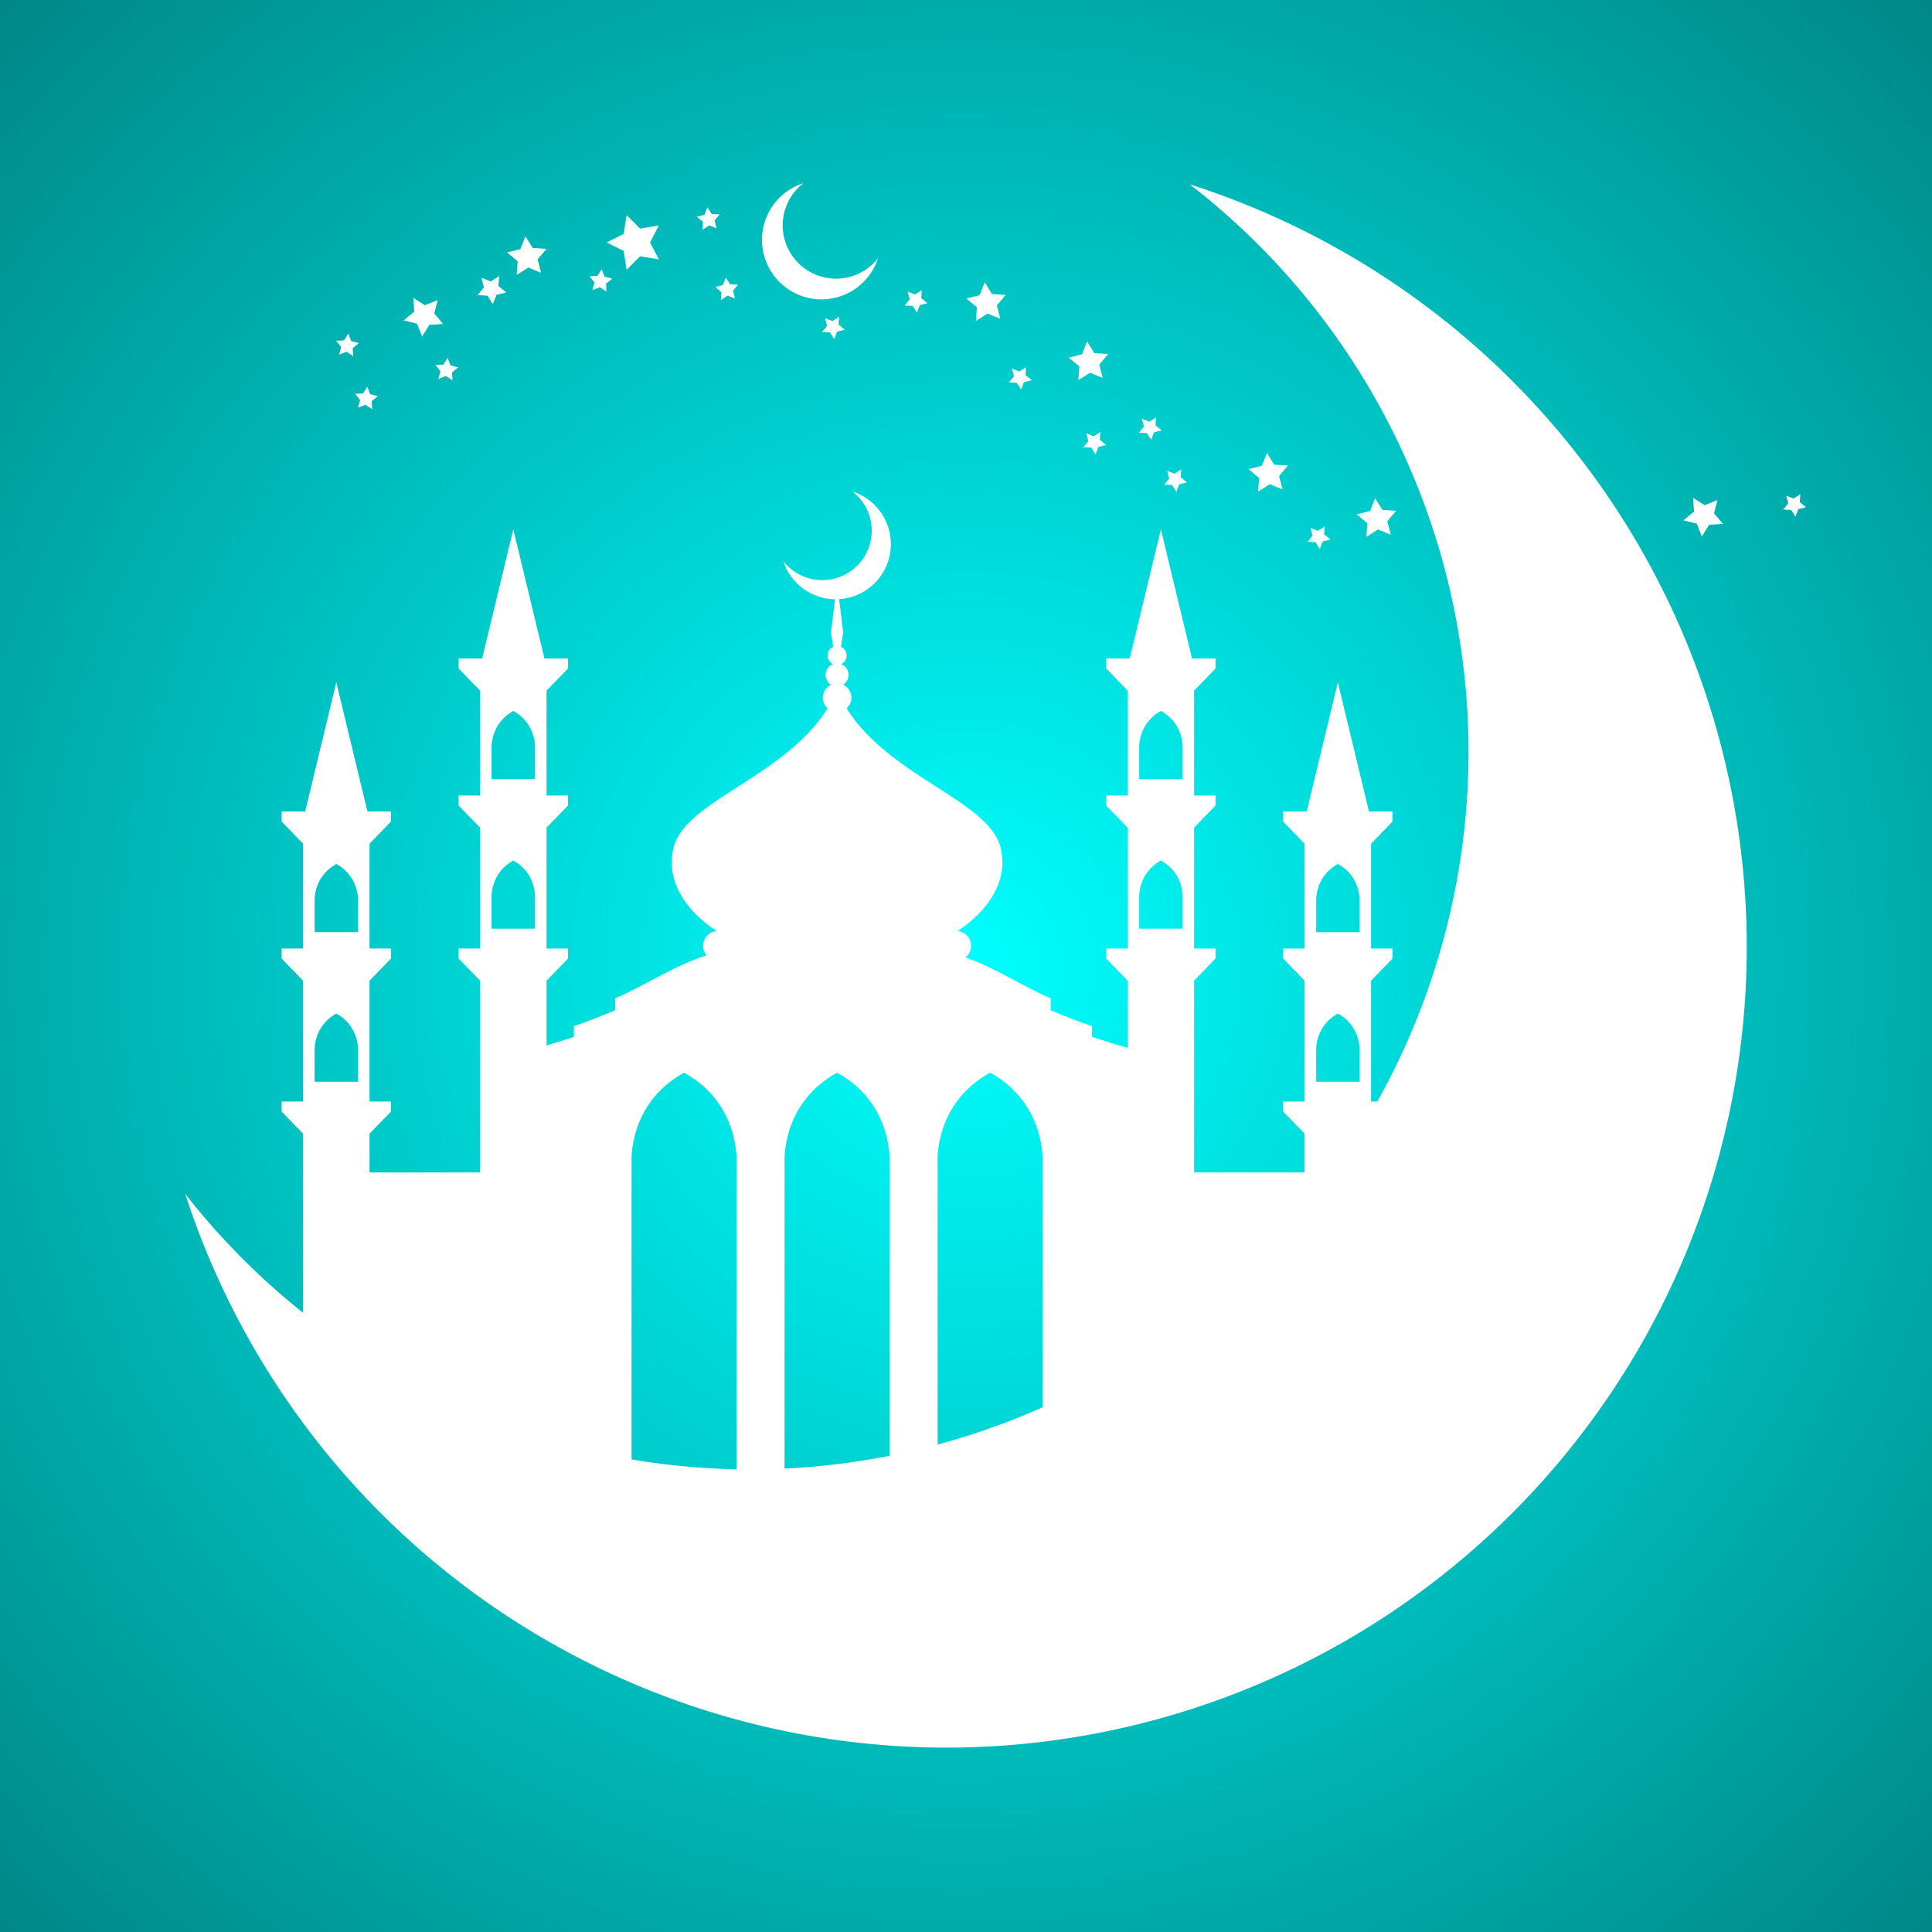 <?xml version="1.0" encoding="UTF-8" standalone="no"?>
<!-- Created with Inkscape (http://www.inkscape.org/) -->

<svg
   xmlns:dc="http://purl.org/dc/elements/1.1/"
   xmlns:cc="http://creativecommons.org/ns#"
   xmlns:rdf="http://www.w3.org/1999/02/22-rdf-syntax-ns#"
   xmlns:svg="http://www.w3.org/2000/svg"
   xmlns="http://www.w3.org/2000/svg"
   xmlns:xlink="http://www.w3.org/1999/xlink"
   xmlns:sodipodi="http://sodipodi.sourceforge.net/DTD/sodipodi-0.dtd"
   xmlns:inkscape="http://www.inkscape.org/namespaces/inkscape"
   width="790.222mm"
   height="790.222mm"
   viewBox="0 0 2800 2800"
   id="svg2"
   version="1.1"
   inkscape:version="0.92.1 unknown"
   sodipodi:docname="mosque.svg">
  <rect x="0" y="0" width="2800" height="2800" fill="#333333" stroke="none"/>
  <defs
     id="defs4">
    <linearGradient
       inkscape:collect="always"
       id="linearGradient4151">
      <stop
         style="stop-color:#00ffff;stop-opacity:1;"
         offset="0"
         id="stop4153" />
      <stop
         style="stop-color:#008080;stop-opacity:1"
         offset="1"
         id="stop4155" />
    </linearGradient>
    <radialGradient
       inkscape:collect="always"
       xlink:href="#linearGradient4151"
       id="radialGradient4157"
       cx="-774.23"
       cy="-701.923"
       fx="-774.23"
       fy="-701.923"
       r="1400"
       gradientUnits="userSpaceOnUse"
       gradientTransform="matrix(1.502,0,0,1.502,388.811,352.499)" />
  </defs>
  <sodipodi:namedview
     id="base"
     pagecolor="#ffffff"
     bordercolor="#666666"
     borderopacity="1.0"
     inkscape:pageopacity="0.0"
     inkscape:pageshadow="2"
     inkscape:zoom="0.074802092"
     inkscape:cx="937.6402"
     inkscape:cy="2634.2191"
     inkscape:document-units="px"
     inkscape:current-layer="layer1"
     showgrid="false"
     fit-margin-top="0"
     fit-margin-left="0"
     fit-margin-right="0"
     fit-margin-bottom="0"
     inkscape:window-width="1327"
     inkscape:window-height="747"
     inkscape:window-x="39"
     inkscape:window-y="21"
     inkscape:window-maximized="1" />
  <g
     inkscape:label="Layer 1"
     inkscape:groupmode="layer"
     id="layer1"
     transform="translate(2174.231,2101.923)">
    <rect
       style="opacity:1;fill:url(#radialGradient4157);fill-opacity:1;stroke:none;stroke-width:2;stroke-linecap:round;stroke-linejoin:round;stroke-miterlimit:4;stroke-dasharray:none;stroke-dashoffset:0;stroke-opacity:1"
       id="rect4136"
       width="2800"
       height="2800"
       x="-2174.231"
       y="-2101.923" />
    <path
       style="opacity:1;fill:#ffffff;fill-opacity:1;stroke:none;stroke-width:2;stroke-linecap:round;stroke-linejoin:round;stroke-miterlimit:4;stroke-dasharray:none;stroke-dashoffset:0;stroke-opacity:1"
       d="M -449.897,-1834.719 A 1040.741,1040.741 0 0 1 -45.903,-1013.087 1040.741,1040.741 0 0 1 -1086.643,27.655 1040.741,1040.741 0 0 1 -1905.778,-371.596 1160.616,1160.616 0 0 0 -803.3,430.872 1160.616,1160.616 0 0 0 357.316,-729.745 1160.616,1160.616 0 0 0 -449.897,-1834.719 Z"
       id="path4138"
       inkscape:connector-curvature="0" />
    <path
       inkscape:connector-curvature="0"
       id="path4874"
       d="m -938.676,-1389.554 c 17.537,13.567 27.817,34.478 27.849,56.65 5.8e-4,39.627 -32.121,71.752 -71.748,71.757 -22.057,-0 -42.887,-10.153 -56.485,-27.52 10.585,32.585 40.739,54.816 74.996,55.292 l -5.838,48.049 3.171,20.838 c -4.956,2.233 -8.146,7.16 -8.155,12.596 0.005,5.347 3.089,10.213 7.922,12.499 -6.48,2.457 -10.767,8.663 -10.773,15.592 0.011,5.78 3.012,11.144 7.932,14.177 -7.311,3.406 -11.988,10.737 -11.996,18.802 0.007,5.928 2.548,11.571 6.982,15.506 -62.476,99.889 -206.712,133.762 -223.233,201.909 -17.888,73.787 62.613,120.746 62.613,120.746 h 1.804 c -11.952,0 -21.576,9.614 -21.576,21.566 0,5.239 1.92,9.972 5.004,13.702 -50.901,16.646 -86.555,42.596 -132.363,62.351 v 17.29 c -19.332,7.975 -38.722,15.929 -59.947,23.01 v 15.535 c -12.908,4.28 -25.991,8.499 -39.631,12.499 v -93.983 l 31.05,-32.038 v -14.516 h -31.05 v -175.223 l 31.05,-32.038 v -14.516 h -31.05 v -151.96 l 31.05,-32.029 v -14.526 h -34.085 l -45.139,-187.237 -45.139,187.237 h -34.075 v 14.526 l 31.04,32.029 v 0 151.96 h -31.049 v 14.516 l 31.04,32.038 v 0 175.223 h -31.05 v 14.516 l 31.04,32.038 v 0 277.972 h -160.144 v -56.193 l 31.04,-32.039 v -14.516 h -31.04 V -680.691 l 31.04,-32.038 v -14.516 h -31.04 v -151.96 l 31.04,-32.039 v -14.516 h -34.075 l -45.139,-187.247 -45.139,187.247 h -34.075 v 14.516 l 31.039,32.039 v 0 151.96 h -31.049 v 14.516 l 31.04,32.038 v 0 175.223 h -31.049 v 14.516 l 31.04,32.039 v 0 364.556 h 96.339 l 232.435,148.819 h 9.192 14.856 39.631 59.947 23.68 V -417.526 c 0,0 -5.437,-84.953 76.072,-129.783 81.51,44.83 76.072,129.783 76.072,129.783 V 54.463 h 69.634 V -417.526 c 0,0 -5.437,-84.953 76.072,-129.783 81.509,44.83 76.072,129.783 76.072,129.783 V 54.463 h 69.624 V -417.526 c 0,0 -5.428,-84.953 76.082,-129.783 81.509,44.83 76.072,129.783 76.072,129.783 V 54.463 h 11.714 59.946 51.597 2.89 93.449 l 160.145,-148.819 h 56.261 40.078 V -458.912 l 31.049,-32.039 v -14.516 h -31.049 V -680.691 l 31.049,-32.038 v -14.516 h -31.049 v -151.96 l 31.049,-32.039 v -14.516 h -34.075 l -45.139,-187.247 -45.139,187.247 h -34.084 v 14.516 l 31.049,32.039 v 151.96 h -31.049 v 14.516 l 31.049,32.038 v 175.223 h -31.049 v 14.516 l 31.049,32.039 v 56.193 H -443.649 V -680.691 l 31.05,-32.038 v -14.516 h -31.05 v -175.223 l 31.05,-32.038 v -14.516 h -31.05 v -151.96 l 31.05,-32.029 v -14.526 h -34.075 l -45.139,-187.237 -45.139,187.237 h -34.085 v 14.526 l 31.049,32.029 v 151.96 h -31.049 v 14.516 l 31.049,32.038 v 175.223 h -31.049 v 14.516 l 31.049,32.038 v 97.367 c -18.042,-4.978 -34.96,-10.385 -51.597,-15.903 v -15.515 c -21.225,-7.081 -40.614,-15.035 -59.946,-23.01 v -17.29 c -43.104,-18.589 -77.182,-42.686 -123.461,-59.336 4.883,-3.949 8.068,-9.92 8.068,-16.718 0,-11.952 -9.624,-21.566 -21.576,-21.566 h 1.803 c 0,0 80.501,-46.959 62.613,-120.746 -16.52,-68.147 -160.757,-102.02 -223.233,-201.909 4.434,-3.935 6.975,-9.577 6.982,-15.506 -0.011,-8.062 -4.688,-15.388 -11.995,-18.792 4.92,-3.038 7.917,-8.405 7.922,-14.187 -0.008,-6.932 -4.3,-13.138 -10.783,-15.592 4.837,-2.284 7.925,-7.15 7.932,-12.499 -0.002,-5.435 -3.184,-10.365 -8.136,-12.606 l 3.161,-20.829 -5.866,-48.272 c 42.13,-2.641 74.964,-37.554 75.015,-79.767 -0.013,-34.794 -22.509,-65.592 -55.651,-76.189 z m -491.643,317.991 c 33.716,18.544 31.467,53.682 31.467,53.682 v 45.168 h -31.467 -31.467 v -45.168 c 0,0 -2.249,-35.138 31.467,-53.682 z m 938.564,0 c 33.716,18.544 31.467,53.682 31.467,53.682 v 45.168 h -31.467 -31.467 v -45.168 c 0,0 -2.25,-35.138 31.467,-53.682 z m -938.564,216.765 c 33.716,18.544 31.467,53.682 31.467,53.682 v 45.168 h -31.467 -31.467 v -45.168 c 0,0 -2.249,-35.139 31.467,-53.682 z m 938.564,0 c 33.716,18.544 31.467,53.682 31.467,53.682 v 45.168 h -31.467 -31.467 v -45.168 c 0,0 -2.25,-35.139 31.467,-53.682 z m -1195.048,5.013 c 33.716,18.544 31.467,53.682 31.467,53.682 v 45.159 h -31.467 -31.466 v -45.159 c 0,0 -2.249,-35.138 31.466,-53.682 z m 1451.531,0 c 33.716,18.544 31.467,53.682 31.467,53.682 v 45.159 h -31.467 -31.467 v -45.159 c 0,0 -2.25,-35.138 31.467,-53.682 z m -1451.531,216.765 c 33.716,18.544 31.467,53.682 31.467,53.682 v 45.159 h -31.467 -31.466 v -45.159 c 0,0 -2.249,-35.139 31.466,-53.682 z m 1451.531,0 c 33.716,18.544 31.467,53.682 31.467,53.682 v 45.159 h -31.467 -31.467 v -45.159 c 0,0 -2.25,-35.139 31.467,-53.682 z"
       style="opacity:1;fill:#ffffff;fill-opacity:1;stroke:none;stroke-width:2;stroke-linecap:round;stroke-linejoin:round;stroke-miterlimit:4;stroke-dasharray:none;stroke-dashoffset:0;stroke-opacity:1"
       sodipodi:nodetypes="cccccccccccccsccsccccccccccccccccccccccccccccccccccccccccccccccccccccccccccccccccccccccccccccccccccccccccccccccccccccccccccccccccccccccccccccccccccccccccccccccccccccccccsccscccccccccccccccccccccccccccccccccccccccccccccccccccccccccccccccccccc" />
    <g
       id="g4215"
       transform="matrix(3.035,0,0,3.035,1261.512,3029.369)"
       style="fill:#ffffff">
      <path
         inkscape:connector-curvature="0"
         style="opacity:1;fill:#ffffff;fill-opacity:1;stroke:none;stroke-width:2;stroke-linecap:round;stroke-linejoin:round;stroke-miterlimit:4;stroke-dasharray:none;stroke-dashoffset:0;stroke-opacity:1"
         d="m -748.402,-1603.236 a 25.486,25.486 0 0 0 -9.893,20.121 25.486,25.486 0 0 0 25.486,25.486 25.486,25.486 0 0 0 20.059,-9.777 28.422,28.422 0 0 1 -26.998,19.651 28.422,28.422 0 0 1 -28.422,-28.422 28.422,28.422 0 0 1 19.767,-27.059 z"
         id="path4138-2" />
      <path
         inkscape:transform-center-x="1.3134561"
         d="m 842.328,-1574.934 -8.124,4.091 -1.38,8.991 -6.401,-6.462 -8.977,1.466 4.168,-8.085 -4.168,-8.085 8.977,1.466 6.401,-6.462 1.38,8.991 z"
         inkscape:randomized="0"
         inkscape:rounded="0"
         inkscape:flatsided="false"
         sodipodi:arg2="0.62831853"
         sodipodi:arg1="0"
         sodipodi:r2="6.9600496"
         sodipodi:r1="13.754957"
         sodipodi:cy="-1574.9338"
         sodipodi:cx="828.57257"
         sodipodi:sides="5"
         id="path5185"
         style="opacity:1;fill:#ffffff;fill-opacity:1;stroke:none;stroke-width:2;stroke-linecap:round;stroke-linejoin:round;stroke-miterlimit:4;stroke-dasharray:none;stroke-dashoffset:0;stroke-opacity:1"
         sodipodi:type="star"
         transform="scale(-1,1)" />
      <path
         sodipodi:type="star"
         style="opacity:1;fill:#ffffff;fill-opacity:1;stroke:none;stroke-width:2;stroke-linecap:round;stroke-linejoin:round;stroke-miterlimit:4;stroke-dasharray:none;stroke-dashoffset:0;stroke-opacity:1"
         id="path5187"
         sodipodi:sides="5"
         sodipodi:cx="1845.3068"
         sodipodi:cy="192.69125"
         sodipodi:r1="13.754957"
         sodipodi:r2="6.9600496"
         sodipodi:arg1="0"
         sodipodi:arg2="0.62831853"
         inkscape:flatsided="false"
         inkscape:rounded="0"
         inkscape:randomized="0"
         d="m 1859.062,192.691 -8.124,4.091 -1.38,8.991 -6.401,-6.462 -8.977,1.466 4.168,-8.085 -4.168,-8.085 8.977,1.466 6.401,-6.462 1.38,8.991 z"
         inkscape:transform-center-x="0.17904376"
         transform="matrix(0.383,-0.169,-0.169,-0.383,-1467.867,-1200.331)"
         inkscape:transform-center-y="-0.37598736" />
      <path
         transform="matrix(-0.975,-0.221,-0.221,0.975,-2662.428,-2134.564)"
         sodipodi:type="star"
         style="opacity:1;fill:#ffffff;fill-opacity:1;stroke:none;stroke-width:2;stroke-linecap:round;stroke-linejoin:round;stroke-miterlimit:4;stroke-dasharray:none;stroke-dashoffset:0;stroke-opacity:1"
         id="path5191"
         sodipodi:sides="5"
         sodipodi:cx="-1863.8618"
         sodipodi:cy="158.66301"
         sodipodi:r1="9.948637"
         sodipodi:r2="5.03404"
         sodipodi:arg1="0"
         sodipodi:arg2="0.62831853"
         inkscape:flatsided="false"
         inkscape:rounded="0"
         inkscape:randomized="0"
         d="m -1853.913,158.663 -5.876,2.959 -0.998,6.503 -4.63,-4.674 -6.493,1.06 3.014,-5.848 -3.014,-5.848 6.493,1.06 4.63,-4.674 0.998,6.503 z"
         inkscape:transform-center-x="0.27930324"
         inkscape:transform-center-y="-0.68043759" />
      <path
         inkscape:transform-center-y="0.68044037"
         inkscape:transform-center-x="0.27930324"
         d="m -1853.913,158.663 -5.876,2.959 -0.998,6.503 -4.63,-4.674 -6.493,1.06 3.014,-5.848 -3.014,-5.848 6.493,1.06 4.63,-4.674 0.998,6.503 z"
         inkscape:randomized="0"
         inkscape:rounded="0"
         inkscape:flatsided="false"
         sodipodi:arg2="0.62831853"
         sodipodi:arg1="0"
         sodipodi:r2="5.03404"
         sodipodi:r1="9.948637"
         sodipodi:cy="158.66301"
         sodipodi:cx="-1863.8618"
         sodipodi:sides="5"
         id="path5193"
         style="opacity:1;fill:#ffffff;fill-opacity:1;stroke:none;stroke-width:2;stroke-linecap:round;stroke-linejoin:round;stroke-miterlimit:4;stroke-dasharray:none;stroke-dashoffset:0;stroke-opacity:1"
         sodipodi:type="star"
         transform="rotate(167.213,-1301.559,-638.285)" />
      <path
         transform="matrix(0.975,0.221,0.221,-0.975,1376.763,-868.517)"
         sodipodi:type="star"
         style="opacity:1;fill:#ffffff;fill-opacity:1;stroke:none;stroke-width:2;stroke-linecap:round;stroke-linejoin:round;stroke-miterlimit:4;stroke-dasharray:none;stroke-dashoffset:0;stroke-opacity:1"
         id="path5195"
         sodipodi:sides="5"
         sodipodi:cx="-1863.8618"
         sodipodi:cy="158.66301"
         sodipodi:r1="9.948637"
         sodipodi:r2="5.03404"
         sodipodi:arg1="0"
         sodipodi:arg2="0.62831853"
         inkscape:flatsided="false"
         inkscape:rounded="0"
         inkscape:randomized="0"
         d="m -1853.913,158.663 -5.876,2.959 -0.998,6.503 -4.63,-4.674 -6.493,1.06 3.014,-5.848 -3.014,-5.848 6.493,1.06 4.63,-4.674 0.998,6.503 z"
         inkscape:transform-center-x="-0.27934615"
         inkscape:transform-center-y="0.68044037" />
      <path
         inkscape:transform-center-y="0.49357317"
         inkscape:transform-center-x="-0.20264987"
         d="m -1853.913,158.663 -5.876,2.959 -0.998,6.503 -4.63,-4.674 -6.493,1.06 3.014,-5.848 -3.014,-5.848 6.493,1.06 4.63,-4.674 0.998,6.503 z"
         inkscape:randomized="0"
         inkscape:rounded="0"
         inkscape:flatsided="false"
         sodipodi:arg2="0.62831853"
         sodipodi:arg1="0"
         sodipodi:r2="5.03404"
         sodipodi:r1="9.948637"
         sodipodi:cy="158.66301"
         sodipodi:cx="-1863.8618"
         sodipodi:sides="5"
         id="path5197"
         style="opacity:1;fill:#ffffff;fill-opacity:1;stroke:none;stroke-width:2;stroke-linecap:round;stroke-linejoin:round;stroke-miterlimit:4;stroke-dasharray:none;stroke-dashoffset:0;stroke-opacity:1"
         sodipodi:type="star"
         transform="matrix(0.707,0.161,0.161,-0.707,394.828,-1140.396)" />
      <path
         inkscape:transform-center-y="-0.37598736"
         transform="matrix(0.383,-0.169,-0.169,-0.383,-1459.074,-1166.774)"
         inkscape:transform-center-x="0.17904376"
         d="m 1859.062,192.691 -8.124,4.091 -1.38,8.991 -6.401,-6.462 -8.977,1.466 4.168,-8.085 -4.168,-8.085 8.977,1.466 6.401,-6.462 1.38,8.991 z"
         inkscape:randomized="0"
         inkscape:rounded="0"
         inkscape:flatsided="false"
         sodipodi:arg2="0.62831853"
         sodipodi:arg1="0"
         sodipodi:r2="6.9600496"
         sodipodi:r1="13.754957"
         sodipodi:cy="192.69125"
         sodipodi:cx="1845.3068"
         sodipodi:sides="5"
         id="path5199"
         style="opacity:1;fill:#ffffff;fill-opacity:1;stroke:none;stroke-width:2;stroke-linecap:round;stroke-linejoin:round;stroke-miterlimit:4;stroke-dasharray:none;stroke-dashoffset:0;stroke-opacity:1"
         sodipodi:type="star" />
      <path
         sodipodi:type="star"
         style="opacity:1;fill:#ffffff;fill-opacity:1;stroke:none;stroke-width:2;stroke-linecap:round;stroke-linejoin:round;stroke-miterlimit:4;stroke-dasharray:none;stroke-dashoffset:0;stroke-opacity:1"
         id="path5201"
         sodipodi:sides="5"
         sodipodi:cx="1845.3068"
         sodipodi:cy="192.69125"
         sodipodi:r1="13.754957"
         sodipodi:r2="6.9600496"
         sodipodi:arg1="0"
         sodipodi:arg2="0.62831853"
         inkscape:flatsided="false"
         inkscape:rounded="0"
         inkscape:randomized="0"
         d="m 1859.062,192.691 -8.124,4.091 -1.38,8.991 -6.401,-6.462 -8.977,1.466 4.168,-8.085 -4.168,-8.085 8.977,1.466 6.401,-6.462 1.38,8.991 z"
         inkscape:transform-center-x="-0.17899481"
         transform="matrix(-0.383,-0.169,0.169,-0.383,-171.136,-1170.784)"
         inkscape:transform-center-y="-0.37598736" />
      <path
         inkscape:transform-center-y="-0.37598736"
         transform="matrix(-0.383,-0.169,0.169,-0.383,-244.68,-1128.408)"
         inkscape:transform-center-x="-0.17899481"
         d="m 1859.062,192.691 -8.124,4.091 -1.38,8.991 -6.401,-6.462 -8.977,1.466 4.168,-8.085 -4.168,-8.085 8.977,1.466 6.401,-6.462 1.38,8.991 z"
         inkscape:randomized="0"
         inkscape:rounded="0"
         inkscape:flatsided="false"
         sodipodi:arg2="0.62831853"
         sodipodi:arg1="0"
         sodipodi:r2="6.9600496"
         sodipodi:r1="13.754957"
         sodipodi:cy="192.69125"
         sodipodi:cx="1845.3068"
         sodipodi:sides="5"
         id="path5203"
         style="opacity:1;fill:#ffffff;fill-opacity:1;stroke:none;stroke-width:2;stroke-linecap:round;stroke-linejoin:round;stroke-miterlimit:4;stroke-dasharray:none;stroke-dashoffset:0;stroke-opacity:1"
         sodipodi:type="star" />
      <path
         sodipodi:type="star"
         style="opacity:1;fill:#ffffff;fill-opacity:1;stroke:none;stroke-width:2;stroke-linecap:round;stroke-linejoin:round;stroke-miterlimit:4;stroke-dasharray:none;stroke-dashoffset:0;stroke-opacity:1"
         id="path5205"
         sodipodi:sides="5"
         sodipodi:cx="1845.3068"
         sodipodi:cy="192.69125"
         sodipodi:r1="13.754957"
         sodipodi:r2="6.9600496"
         sodipodi:arg1="0"
         sodipodi:arg2="0.62831853"
         inkscape:flatsided="false"
         inkscape:rounded="0"
         inkscape:randomized="0"
         d="m 1859.062,192.691 -8.124,4.091 -1.38,8.991 -6.401,-6.462 -8.977,1.466 4.168,-8.085 -4.168,-8.085 8.977,1.466 6.401,-6.462 1.38,8.991 z"
         inkscape:transform-center-x="-0.17899481"
         transform="matrix(-0.383,0.169,0.169,0.383,398.924,-1835.391)"
         inkscape:transform-center-y="0.37598475" />
      <path
         inkscape:transform-center-y="0.37598475"
         transform="matrix(-0.383,0.169,0.169,0.383,-60.059,-1920.146)"
         inkscape:transform-center-x="-0.17899481"
         d="m 1859.062,192.691 -8.124,4.091 -1.38,8.991 -6.401,-6.462 -8.977,1.466 4.168,-8.085 -4.168,-8.085 8.977,1.466 6.401,-6.462 1.38,8.991 z"
         inkscape:randomized="0"
         inkscape:rounded="0"
         inkscape:flatsided="false"
         sodipodi:arg2="0.62831853"
         sodipodi:arg1="0"
         sodipodi:r2="6.9600496"
         sodipodi:r1="13.754957"
         sodipodi:cy="192.69125"
         sodipodi:cx="1845.3068"
         sodipodi:sides="5"
         id="path5207"
         style="opacity:1;fill:#ffffff;fill-opacity:1;stroke:none;stroke-width:2;stroke-linecap:round;stroke-linejoin:round;stroke-miterlimit:4;stroke-dasharray:none;stroke-dashoffset:0;stroke-opacity:1"
         sodipodi:type="star" />
      <path
         sodipodi:type="star"
         style="opacity:1;fill:#ffffff;fill-opacity:1;stroke:none;stroke-width:2;stroke-linecap:round;stroke-linejoin:round;stroke-miterlimit:4;stroke-dasharray:none;stroke-dashoffset:0;stroke-opacity:1"
         id="path5209"
         sodipodi:sides="5"
         sodipodi:cx="1845.3068"
         sodipodi:cy="192.69125"
         sodipodi:r1="13.754957"
         sodipodi:r2="6.9600496"
         sodipodi:arg1="0"
         sodipodi:arg2="0.62831853"
         inkscape:flatsided="false"
         inkscape:rounded="0"
         inkscape:randomized="0"
         d="m 1859.062,192.691 -8.124,4.091 -1.38,8.991 -6.401,-6.462 -8.977,1.466 4.168,-8.085 -4.168,-8.085 8.977,1.466 6.401,-6.462 1.38,8.991 z"
         inkscape:transform-center-x="-0.17899481"
         transform="matrix(-0.383,0.169,0.169,0.383,-20.6,-1932.816)"
         inkscape:transform-center-y="0.37598475" />
      <path
         inkscape:transform-center-y="-0.68043759"
         inkscape:transform-center-x="0.27930324"
         d="m -1853.913,158.663 -5.876,2.959 -0.998,6.503 -4.63,-4.674 -6.493,1.06 3.014,-5.848 -3.014,-5.848 6.493,1.06 4.63,-4.674 0.998,6.503 z"
         inkscape:randomized="0"
         inkscape:rounded="0"
         inkscape:flatsided="false"
         sodipodi:arg2="0.62831853"
         sodipodi:arg1="0"
         sodipodi:r2="5.03404"
         sodipodi:r1="9.948637"
         sodipodi:cy="158.66301"
         sodipodi:cx="-1863.8618"
         sodipodi:sides="5"
         id="path5211"
         style="opacity:1;fill:#ffffff;fill-opacity:1;stroke:none;stroke-width:2;stroke-linecap:round;stroke-linejoin:round;stroke-miterlimit:4;stroke-dasharray:none;stroke-dashoffset:0;stroke-opacity:1"
         sodipodi:type="star"
         transform="matrix(-0.975,-0.221,-0.221,0.975,-2443.128,-2112.578)" />
      <path
         transform="rotate(167.213,-1001.349,-556.31)"
         sodipodi:type="star"
         style="opacity:1;fill:#ffffff;fill-opacity:1;stroke:none;stroke-width:2;stroke-linecap:round;stroke-linejoin:round;stroke-miterlimit:4;stroke-dasharray:none;stroke-dashoffset:0;stroke-opacity:1"
         id="path5213"
         sodipodi:sides="5"
         sodipodi:cx="-1863.8618"
         sodipodi:cy="158.66301"
         sodipodi:r1="9.948637"
         sodipodi:r2="5.03404"
         sodipodi:arg1="0"
         sodipodi:arg2="0.62831853"
         inkscape:flatsided="false"
         inkscape:rounded="0"
         inkscape:randomized="0"
         d="m -1853.913,158.663 -5.876,2.959 -0.998,6.503 -4.63,-4.674 -6.493,1.06 3.014,-5.848 -3.014,-5.848 6.493,1.06 4.63,-4.674 0.998,6.503 z"
         inkscape:transform-center-x="0.27930324"
         inkscape:transform-center-y="0.68044037" />
      <path
         transform="matrix(-0.975,-0.221,-0.221,0.975,-2256.688,-2009.499)"
         sodipodi:type="star"
         style="opacity:1;fill:#ffffff;fill-opacity:1;stroke:none;stroke-width:2;stroke-linecap:round;stroke-linejoin:round;stroke-miterlimit:4;stroke-dasharray:none;stroke-dashoffset:0;stroke-opacity:1"
         id="path5215"
         sodipodi:sides="5"
         sodipodi:cx="-1863.8618"
         sodipodi:cy="158.66301"
         sodipodi:r1="9.948637"
         sodipodi:r2="5.03404"
         sodipodi:arg1="0"
         sodipodi:arg2="0.62831853"
         inkscape:flatsided="false"
         inkscape:rounded="0"
         inkscape:randomized="0"
         d="m -1853.913,158.663 -5.876,2.959 -0.998,6.503 -4.63,-4.674 -6.493,1.06 3.014,-5.848 -3.014,-5.848 6.493,1.06 4.63,-4.674 0.998,6.503 z"
         inkscape:transform-center-x="0.27930324"
         inkscape:transform-center-y="-0.68043759" />
      <path
         inkscape:transform-center-y="-0.68043759"
         inkscape:transform-center-x="0.27930324"
         d="m -1853.913,158.663 -5.876,2.959 -0.998,6.503 -4.63,-4.674 -6.493,1.06 3.014,-5.848 -3.014,-5.848 6.493,1.06 4.63,-4.674 0.998,6.503 z"
         inkscape:randomized="0"
         inkscape:rounded="0"
         inkscape:flatsided="false"
         sodipodi:arg2="0.62831853"
         sodipodi:arg1="0"
         sodipodi:r2="5.03404"
         sodipodi:r1="9.948637"
         sodipodi:cy="158.66301"
         sodipodi:cx="-1863.8618"
         sodipodi:sides="5"
         id="path5217"
         style="opacity:1;fill:#ffffff;fill-opacity:1;stroke:none;stroke-width:2;stroke-linecap:round;stroke-linejoin:round;stroke-miterlimit:4;stroke-dasharray:none;stroke-dashoffset:0;stroke-opacity:1"
         sodipodi:type="star"
         transform="matrix(-0.975,-0.221,-0.221,0.975,-2394.219,-2084.333)" />
      <path
         transform="matrix(-0.975,-0.221,-0.221,0.975,-2308.369,-2031.095)"
         sodipodi:type="star"
         style="opacity:1;fill:#ffffff;fill-opacity:1;stroke:none;stroke-width:2;stroke-linecap:round;stroke-linejoin:round;stroke-miterlimit:4;stroke-dasharray:none;stroke-dashoffset:0;stroke-opacity:1"
         id="path5219"
         sodipodi:sides="5"
         sodipodi:cx="-1863.8618"
         sodipodi:cy="158.66301"
         sodipodi:r1="9.948637"
         sodipodi:r2="5.03404"
         sodipodi:arg1="0"
         sodipodi:arg2="0.62831853"
         inkscape:flatsided="false"
         inkscape:rounded="0"
         inkscape:randomized="0"
         d="m -1853.913,158.663 -5.876,2.959 -0.998,6.503 -4.63,-4.674 -6.493,1.06 3.014,-5.848 -3.014,-5.848 6.493,1.06 4.63,-4.674 0.998,6.503 z"
         inkscape:transform-center-x="0.27930324"
         inkscape:transform-center-y="-0.68043759" />
      <path
         inkscape:transform-center-y="0.37598475"
         transform="matrix(-0.383,0.169,0.169,0.383,64.705,-1865.125)"
         inkscape:transform-center-x="-0.17899481"
         d="m 1859.062,192.691 -8.124,4.091 -1.38,8.991 -6.401,-6.462 -8.977,1.466 4.168,-8.085 -4.168,-8.085 8.977,1.466 6.401,-6.462 1.38,8.991 z"
         inkscape:randomized="0"
         inkscape:rounded="0"
         inkscape:flatsided="false"
         sodipodi:arg2="0.62831853"
         sodipodi:arg1="0"
         sodipodi:r2="6.9600496"
         sodipodi:r1="13.754957"
         sodipodi:cy="192.69125"
         sodipodi:cx="1845.3068"
         sodipodi:sides="5"
         id="path5221"
         style="opacity:1;fill:#ffffff;fill-opacity:1;stroke:none;stroke-width:2;stroke-linecap:round;stroke-linejoin:round;stroke-miterlimit:4;stroke-dasharray:none;stroke-dashoffset:0;stroke-opacity:1"
         sodipodi:type="star" />
      <path
         sodipodi:type="star"
         style="opacity:1;fill:#ffffff;fill-opacity:1;stroke:none;stroke-width:2;stroke-linecap:round;stroke-linejoin:round;stroke-miterlimit:4;stroke-dasharray:none;stroke-dashoffset:0;stroke-opacity:1"
         id="path5223"
         sodipodi:sides="5"
         sodipodi:cx="1845.3068"
         sodipodi:cy="192.69125"
         sodipodi:r1="13.754957"
         sodipodi:r2="6.9600496"
         sodipodi:arg1="0"
         sodipodi:arg2="0.62831853"
         inkscape:flatsided="false"
         inkscape:rounded="0"
         inkscape:randomized="0"
         d="m 1859.062,192.691 -8.124,4.091 -1.38,8.991 -6.401,-6.462 -8.977,1.466 4.168,-8.085 -4.168,-8.085 8.977,1.466 6.401,-6.462 1.38,8.991 z"
         inkscape:transform-center-x="-0.17899481"
         transform="matrix(-0.383,0.169,0.169,0.383,29.183,-1896.065)"
         inkscape:transform-center-y="0.37598475" />
      <path
         inkscape:transform-center-y="0.37598475"
         transform="matrix(-0.383,0.169,0.169,0.383,171.793,-1819.984)"
         inkscape:transform-center-x="-0.17899481"
         d="m 1859.062,192.691 -8.124,4.091 -1.38,8.991 -6.401,-6.462 -8.977,1.466 4.168,-8.085 -4.168,-8.085 8.977,1.466 6.401,-6.462 1.38,8.991 z"
         inkscape:randomized="0"
         inkscape:rounded="0"
         inkscape:flatsided="false"
         sodipodi:arg2="0.62831853"
         sodipodi:arg1="0"
         sodipodi:r2="6.9600496"
         sodipodi:r1="13.754957"
         sodipodi:cy="192.69125"
         sodipodi:cx="1845.3068"
         sodipodi:sides="5"
         id="path5225"
         style="opacity:1;fill:#ffffff;fill-opacity:1;stroke:none;stroke-width:2;stroke-linecap:round;stroke-linejoin:round;stroke-miterlimit:4;stroke-dasharray:none;stroke-dashoffset:0;stroke-opacity:1"
         sodipodi:type="star" />
      <path
         sodipodi:type="star"
         style="opacity:1;fill:#ffffff;fill-opacity:1;stroke:none;stroke-width:2;stroke-linecap:round;stroke-linejoin:round;stroke-miterlimit:4;stroke-dasharray:none;stroke-dashoffset:0;stroke-opacity:1"
         id="path5227"
         sodipodi:sides="5"
         sodipodi:cx="1845.3068"
         sodipodi:cy="192.69125"
         sodipodi:r1="13.754957"
         sodipodi:r2="6.9600496"
         sodipodi:arg1="0"
         sodipodi:arg2="0.62831853"
         inkscape:flatsided="false"
         inkscape:rounded="0"
         inkscape:randomized="0"
         d="m 1859.062,192.691 -8.124,4.091 -1.38,8.991 -6.401,-6.462 -8.977,1.466 4.168,-8.085 -4.168,-8.085 8.977,1.466 6.401,-6.462 1.38,8.991 z"
         inkscape:transform-center-x="-0.17899481"
         transform="matrix(-0.383,0.169,0.169,0.383,103.302,-1847.258)"
         inkscape:transform-center-y="0.37598475" />
      <path
         sodipodi:type="star"
         style="opacity:1;fill:#ffffff;fill-opacity:1;stroke:none;stroke-width:2;stroke-linecap:round;stroke-linejoin:round;stroke-miterlimit:4;stroke-dasharray:none;stroke-dashoffset:0;stroke-opacity:1"
         id="path5229"
         sodipodi:sides="5"
         sodipodi:cx="1845.3068"
         sodipodi:cy="192.69125"
         sodipodi:r1="13.754957"
         sodipodi:r2="6.9600496"
         sodipodi:arg1="0"
         sodipodi:arg2="0.62831853"
         inkscape:flatsided="false"
         inkscape:rounded="0"
         inkscape:randomized="0"
         d="m 1859.062,192.691 -8.124,4.091 -1.38,8.991 -6.401,-6.462 -8.977,1.466 4.168,-8.085 -4.168,-8.085 8.977,1.466 6.401,-6.462 1.38,8.991 z"
         inkscape:transform-center-x="-0.17899481"
         transform="matrix(-0.383,0.169,0.169,0.383,91.253,-1872.07)"
         inkscape:transform-center-y="0.37598475" />
      <path
         sodipodi:type="star"
         style="opacity:1;fill:#ffffff;fill-opacity:1;stroke:none;stroke-width:2;stroke-linecap:round;stroke-linejoin:round;stroke-miterlimit:4;stroke-dasharray:none;stroke-dashoffset:0;stroke-opacity:1"
         id="path5333"
         sodipodi:sides="5"
         sodipodi:cx="1845.3068"
         sodipodi:cy="192.69125"
         sodipodi:r1="13.754957"
         sodipodi:r2="6.9600496"
         sodipodi:arg1="0"
         sodipodi:arg2="0.62831853"
         inkscape:flatsided="false"
         inkscape:rounded="0"
         inkscape:randomized="0"
         d="m 1859.062,192.691 -8.124,4.091 -1.38,8.991 -6.401,-6.462 -8.977,1.466 4.168,-8.085 -4.168,-8.085 8.977,1.466 6.401,-6.462 1.38,8.991 z"
         inkscape:transform-center-x="-0.17899481"
         transform="matrix(-0.383,-0.169,0.169,-0.383,-292.102,-1139.992)"
         inkscape:transform-center-y="-0.37598736" />
      <path
         inkscape:transform-center-y="-0.37598736"
         transform="matrix(-0.383,-0.169,0.169,-0.383,-283.052,-1114.652)"
         inkscape:transform-center-x="-0.17899481"
         d="m 1859.062,192.691 -8.124,4.091 -1.38,8.991 -6.401,-6.462 -8.977,1.466 4.168,-8.085 -4.168,-8.085 8.977,1.466 6.401,-6.462 1.38,8.991 z"
         inkscape:randomized="0"
         inkscape:rounded="0"
         inkscape:flatsided="false"
         sodipodi:arg2="0.62831853"
         sodipodi:arg1="0"
         sodipodi:r2="6.9600496"
         sodipodi:r1="13.754957"
         sodipodi:cy="192.69125"
         sodipodi:cx="1845.3068"
         sodipodi:sides="5"
         id="path5335"
         style="opacity:1;fill:#ffffff;fill-opacity:1;stroke:none;stroke-width:2;stroke-linecap:round;stroke-linejoin:round;stroke-miterlimit:4;stroke-dasharray:none;stroke-dashoffset:0;stroke-opacity:1"
         sodipodi:type="star" />
    </g>
  </g>
</svg>
